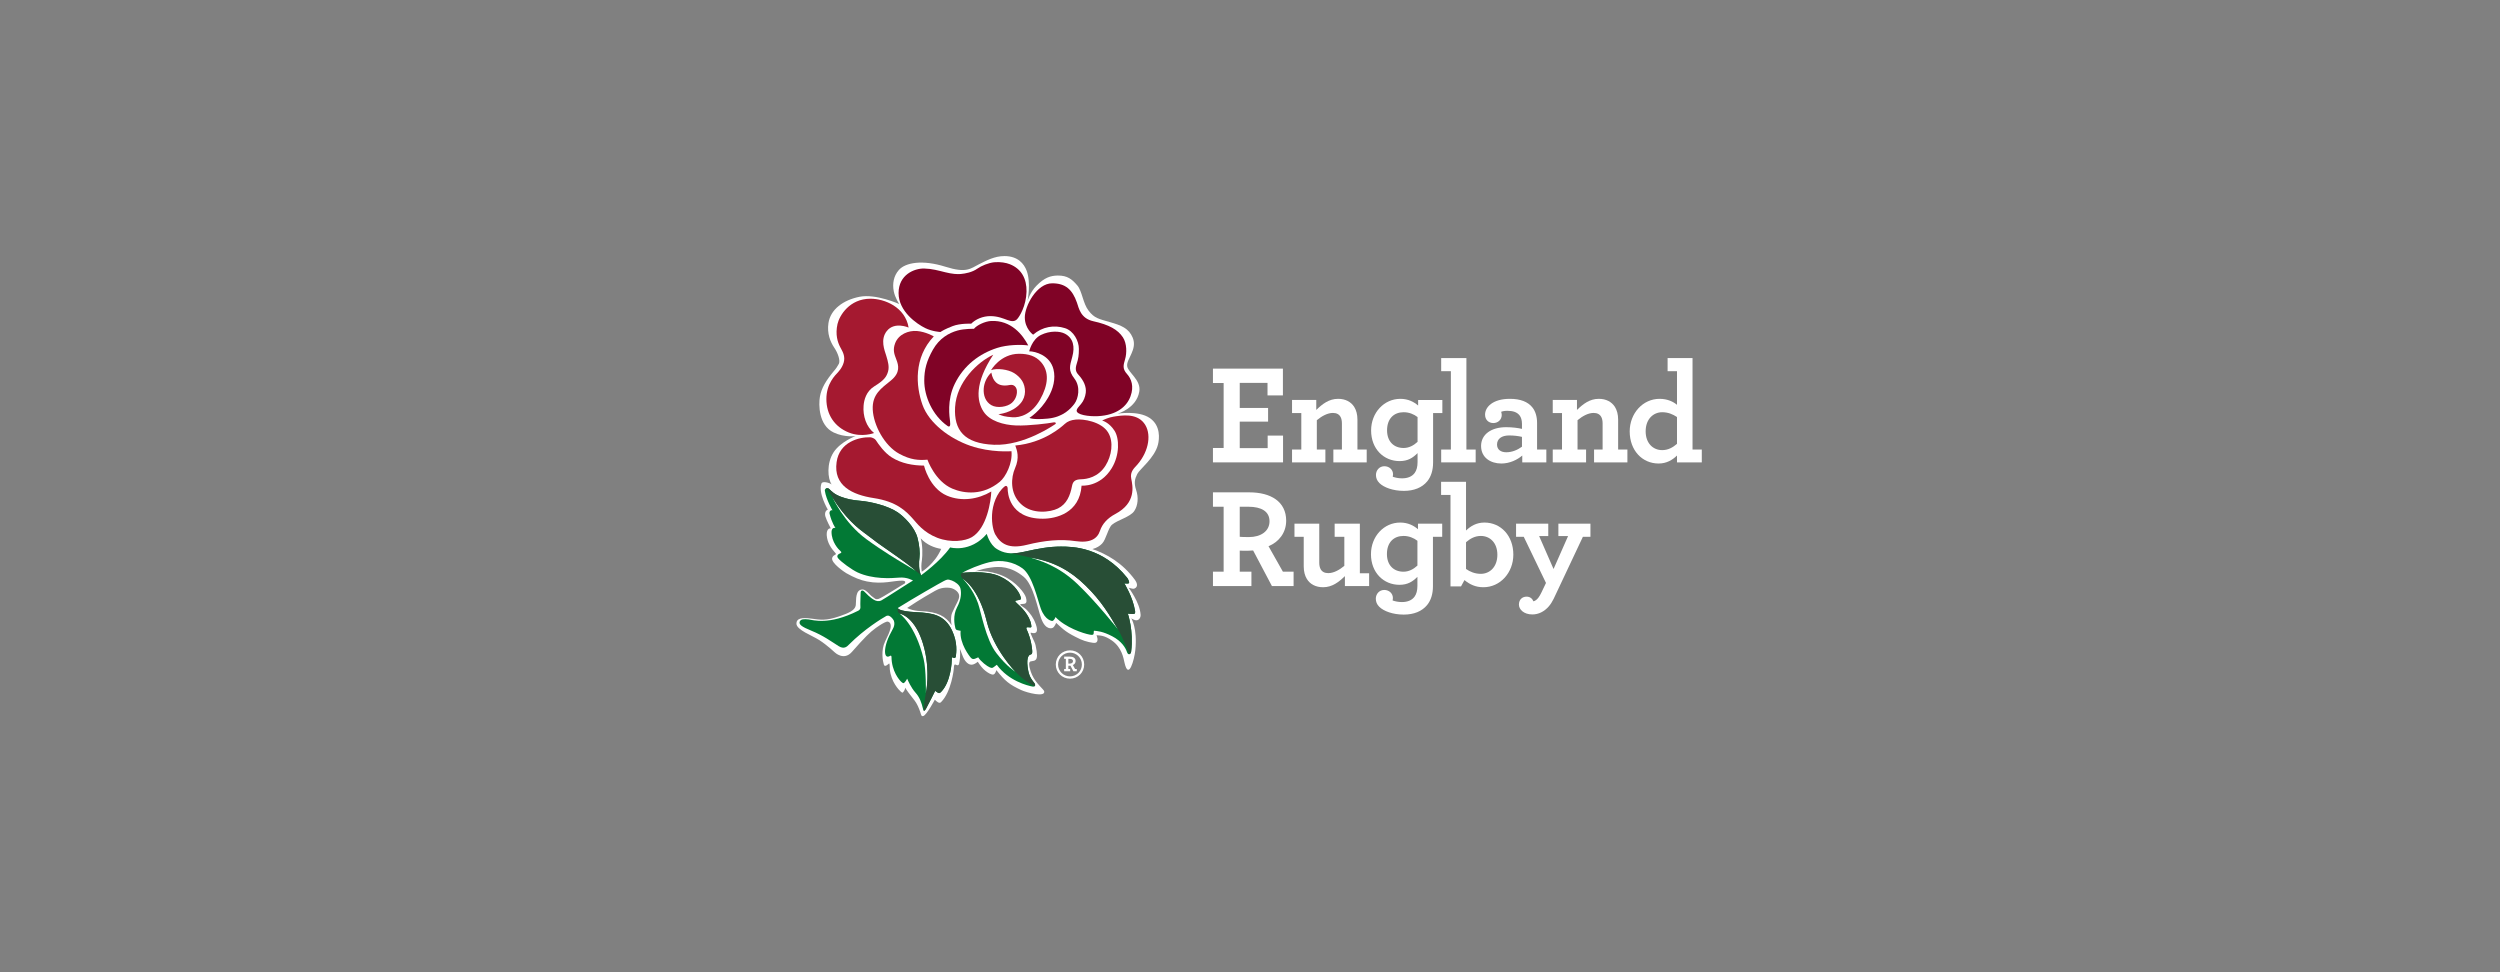 <svg viewBox="0 0 900 350" xmlns="http://www.w3.org/2000/svg" data-name="Layer 1" id="Layer_1">
  <rect x="0" y="0" width="900" height="350" fill="#808080" stroke="none"/>
  <defs>
    <style>
      .cls-1 {
        fill: #a51930;
      }

      .cls-2 {
        fill: #027935;
      }

      .cls-3 {
        fill: #800326;
      }

      .cls-4 {
        fill: #fff;
      }

      .cls-5 {
        fill: #284e36;
      }
    </style>
  </defs>
  <polygon points="436.661 161.275 440.509 161.275 440.509 137.887 436.661 137.887 436.661 132.705 461.846 132.705 461.846 142.348 456.306 142.348 456.306 137.835 446.304 137.835 446.304 146.862 456.513 146.862 456.513 151.786 446.304 151.786 446.304 161.328 456.357 161.328 456.357 156.813 461.897 156.813 461.897 166.456 436.661 166.456 436.661 161.275" class="cls-4"></polygon>
  <g>
    <path d="M473.856,147.58c2.155-2.103,4.566-4.002,7.848-4.002,2.667,0,4.615,1.077,5.795,2.873.769,1.231,1.179,2.769,1.179,4.616v10.771h3.335v4.617h-12.002v-4.617h3.077v-9.385c0-.923-.154-1.744-.462-2.31-.513-.974-1.436-1.487-2.77-1.487-1.948,0-4.002,1.128-5.796,2.615v10.566h3.079v4.617h-12.003v-4.617h3.335v-13.13h-3.335v-4.72h8.72v3.592Z" class="cls-4"></path>
    <path d="M499.344,154.916c0,4.103,2.513,6.359,5.951,6.359,1.898,0,3.59-.872,5.026-2.205v-8.925c-1.334-1.026-3.026-1.744-5.026-1.744-3.438,0-5.951,2.257-5.951,6.514M515.912,166.507c0,2.769-.72,5.077-2.105,6.769-1.846,2.258-4.769,3.438-8.412,3.438-3.897,0-7.23-1.231-8.822-2.821-.872-.874-1.231-1.848-1.231-2.925,0-1.589,1.179-3.128,3.025-3.128,1.745,0,3.13,1.231,3.13,2.923,0,.256-.051.666-.102.872.923.308,2.002.566,3.335.566,2,0,3.59-.618,4.564-1.951.667-.923,1.026-2.205,1.026-3.897v-3.232c-1.692,1.694-3.487,2.873-6.462,2.873-5.694,0-10.26-4.359-10.26-11.029,0-6.41,4.668-11.386,10.514-11.386,2.874,0,4.925,1.128,6.412,2.412v-2.002h8.72v4.72h-3.333v17.798Z" class="cls-4"></path>
  </g>
  <polygon points="518.826 161.839 522.313 161.839 522.313 133.629 518.826 133.629 518.826 128.909 527.905 128.909 527.905 161.839 531.24 161.839 531.24 166.457 518.826 166.457 518.826 161.839" class="cls-4"></polygon>
  <g>
    <path d="M547.909,160.814v-3.54c-1.282-.308-2.872-.513-4.616-.513-2.719,0-4.361,1.231-4.361,3.284,0,1.795,1.334,2.77,3.334,2.77,2.002,0,3.951-.772,5.643-2M533.187,160.558c0-4.207,3.694-6.771,9.027-6.771,2.309,0,4.462.308,5.694.615v-1.795c0-1.335-.308-2.359-.872-3.077-.923-1.18-2.41-1.641-4.41-1.641-.976,0-1.695.152-2.207.357.102.308.205.822.205,1.128,0,1.694-1.333,2.925-3.025,2.925s-2.976-1.179-2.976-3.026c0-2.771,2.822-5.694,8.925-5.694,3.848,0,6.463,1.077,8.055,3.025,1.177,1.436,1.742,3.387,1.742,5.643v9.592h3.335v4.615h-8.668v-2.461c-1.795,1.538-4.515,2.872-7.54,2.872-3.846,0-7.284-2.103-7.284-6.308" class="cls-4"></path>
    <path d="M567.708,147.58c2.154-2.103,4.564-4.002,7.848-4.002,2.667,0,4.615,1.077,5.797,2.873.769,1.231,1.177,2.769,1.177,4.616v10.771h3.335v4.617h-12.002v-4.617h3.077v-9.385c0-.923-.154-1.744-.462-2.31-.513-.974-1.436-1.487-2.77-1.487-1.948,0-4.002,1.128-5.794,2.615v10.566h3.077v4.617h-12.003v-4.617h3.335v-13.13h-3.335v-4.72h8.72v3.592Z" class="cls-4"></path>
    <path d="M603.719,159.787v-9.643c-1.487-1.025-3.231-1.744-5.335-1.744-3.128,0-5.949,2.41-5.949,6.874,0,4.31,2.667,6.769,5.949,6.769,2.105,0,3.795-.923,5.335-2.257M586.692,155.326c0-6.514,4.718-11.747,10.769-11.747,2.874,0,4.978,1.077,6.258,2.156v-12.106h-3.384v-4.718h8.976v32.928h3.334v4.618h-8.925v-2.462c-1.641,1.59-3.744,2.872-6.617,2.872-5.949,0-10.41-4.769-10.41-11.54" class="cls-4"></path>
    <path d="M457.025,187.657c0-3.54-2.923-5.232-7.592-5.232h-3.128v10.822c.615.053,1.436.103,3.282.103,4.361,0,7.438-2.154,7.438-5.693M436.662,205.812h3.846v-23.388h-3.846v-5.18h13.079c7.746,0,13.284,3.334,13.284,10.207,0,4.359-2.665,7.694-6.359,9.181l5.18,9.179h3.848v5.181h-7.797l-6.771-12.822c-.716.051-1.385.102-2.051.102-1.077,0-2.051,0-2.769-.051v7.589h4.207v5.181h-13.849v-5.181Z" class="cls-4"></path>
    <path d="M470.47,208.43c-.718-1.179-1.128-2.718-1.128-4.515v-10.669h-3.333v-4.717h8.924v14.002c0,.974.152,1.692.462,2.309.511.973,1.436,1.487,2.77,1.487,1.948,0,4-1.13,5.794-2.617v-10.463h-3.487v-4.717h9.077v17.849h3.335v4.616h-8.72v-3.59c-2.154,2.102-4.564,4-7.846,4-2.72,0-4.72-1.127-5.848-2.974" class="cls-4"></path>
    <path d="M499.295,199.454c0,4.103,2.513,6.359,5.951,6.359,1.898,0,3.59-.872,5.026-2.203v-8.927c-1.334-1.026-3.026-1.744-5.026-1.744-3.438,0-5.951,2.257-5.951,6.514M515.862,211.046c0,2.769-.72,5.077-2.102,6.769-1.848,2.258-4.771,3.438-8.413,3.438-3.899,0-7.232-1.231-8.822-2.822-.874-.872-1.233-1.846-1.233-2.924,0-1.589,1.179-3.128,3.027-3.128,1.744,0,3.128,1.231,3.128,2.923,0,.256-.051.666-.102.872.923.308,2.0.566,3.335.566,2,0,3.59-.618,4.564-1.951.669-.923,1.026-2.205,1.026-3.897v-3.231c-1.692,1.692-3.487,2.871-6.462,2.871-5.694,0-10.26-4.361-10.26-11.029,0-6.41,4.668-11.385,10.515-11.385,2.873,0,4.925,1.127,6.411,2.41v-2h8.72v4.718h-3.334v17.798Z" class="cls-4"></path>
    <path d="M539.053,199.71c0-4.309-2.667-6.771-5.951-6.771-2.102,0-3.794.923-5.333,2.258v9.643c1.487,1.024,3.231,1.741,5.333,1.741,3.13,0,5.951-2.408,5.951-6.872M527.205,208.838l-1.231,2.258h-3.797v-32.93h-3.384v-4.72h8.976v17.542c1.641-1.587,3.744-2.87,6.616-2.87,5.951,0,10.414,4.769,10.414,11.538,0,6.516-4.72,11.747-10.771,11.747-2.873,0-4.925-1.025-6.822-2.566" class="cls-4"></path>
    <path d="M551.631,221.201c-2.974,0-4.82-1.744-4.82-3.538,0-1.898,1.282-2.872,2.769-2.872,1.334,0,2.103.819,2.461,1.69.564-.152,1.18-.513,1.795-1.333.361-.462.669-1.026,1.027-1.744l1.693-3.538-8.002-16.619h-2.771v-4.718h11.593v4.462h-3.282l5.18,11.85,5.233-11.85h-3.489v-4.462h11.54v4.718h-2.718l-10.514,22.311c-.513,1.025-1.077,1.951-1.744,2.72-1.643,1.897-3.694,2.923-5.951,2.923" class="cls-4"></path>
    <path d="M331.579,220.005c-3.423-.132-4.995-1.141-4.995-1.141,5.128-3.436,8.518-5.283,9.98-6.136,1.429-.828,3.152-1.379,5.376-1.104,1.288.161,3.007,1.167,3.315,2.534.342,1.515-1.154,3.299-2.485,6.471-.546,1.341-.447,2.998-.181,4.434-2.185-3.244-4.962-4.806-11.009-5.059M338.831,197.606c-2.358,5.469-7.002,8.22-7.002,8.22-.211-1.593-.178-2.555.064-4.215.235-1.625.284-5.502-.448-7.8,2.218,2.378,4.928,3.381,7.386,3.795M300.123,133.658c-2.707,3.269-4.438,6.044-4.969,9.245-.448,2.716-.515,10.192,4.978,12.798,3.912,1.868,7.885,1.28,7.885,1.28,0,0-5.351,1.967-7.901,5.806-2.592,3.934-2.178,9.571-.707,11.635.099.143-.116-.17,0,0-.839-.678-3.315-1.311-3.672-.388-1.306,3.379,2.284,9.437,2.284,9.437-.896.292-1.187,1.372-.879,2.451.372,1.344,1.943,4.291,1.943,4.291-1.236-.123-1.537,1.407-1.471,2.403.2,2.876,1.634,4.793,3.198,6.559.532.615-.837.43-1.221,1.648-.582,1.82,4.604,5.256,5.102,5.533,2.76,1.566,5.084,2.511,7.396,2.969,5.775,1.148,9.82-.387,12.769-.288,1.635.059.857,1.011.857,1.011-.458.183-8.284,5.218-9.407,5.549-1.162.346-1.419-.225-1.926-.553-1.015-.645-1.271-1.182-1.994-1.815-.857-.745-1.603-1.329-2.744-.841-1.899.824-1.335,4.801-1.619,5.769-.431,1.592-2.376,2.524-5.865,3.712-4.754,1.623-6.714,1.31-10.113.83-3.472-.476-5.383-.074-5.332,1.835.066,2.269,5.606,4.205,8.24,5.907,2.809,1.8,5.582,4.432,5.582,4.432,0,0,3.234,3.117,6.131-.166,4.856-5.513,6.434-7.018,8.542-8.571-.691.516,3.324-2.53,4.361-2.35,1.663.3.958,2.604.958,2.604-.357,1.346-.79,2.247-1.903,4.562-1.564,3.231-.807,7.101-.456,8.269.348,1.15,1.496-.075,1.859-.342.341-.242.258,1.611.298,2.051.475,4.606,3.282,7.472,3.989,8.093.722.619.717.24,1.114-.245.284-.341.474-1.205.474-1.205.259.629,1.704,2.549,3.322,4.573.839,1.064,1.595,2.758,2.053,4.146.339,1.051.365,1.694,1.114,1.476,1.229-.375,4.146-5.888,4.146-5.888.762.779,1.619,1.511,2.234.892,3.705-3.705,4.626-11.694,4.626-12.496,0-.791.183-1.236.716-.982.531.277.979.345,1.13-.262.242-.991.579-2.918.306-5.485l1.09,2.798c.672,1.663,2.017,3.346,3.663,2.868.822-.235,1.687-.985,1.687-.985.94,1.432,1.745,2.446,2.709,3.229.939.758,2.276,1.553,2.934,1.366.764-.218,1.039-1.595,1.039-1.595,3.165,3.963,4.703,5.218,8.989,7.205,1.995.927,8.751,2.718,8.249.406-.132-.645-2.914-2.71-4.352-5.84-.65-1.438-1.363-3.855-.93-4.599.364-.626,1.546-.141,2.275-.939.514-.577.632-1.883-.107-5.202-.326-1.5-2.318-4.7-1.621-4.489,1.696.498,2.784-.048,1.736-3-.888-2.515-2.009-3.848-3.266-5.192-1.046-1.115-3.19-1.96-2.036-2.123,1.125-.158,2.436.273,1.736-2.341-.405-1.556-3.496-5.661-8.315-7.804-5.159-2.291-10.055-1.628-10.055-1.628,2.925-.864,3.399-1.022,5.802-1.37,2.947-.436,7.062-.533,11.766,3.346,3.505,2.903,5.058,11.64,6.289,14.996,1.619,4.454,4.02,3.427,4.02,3.427.797-.269,1.356-1.854,1.356-1.854,2.828,2.579,3.635,3.495,8.711,5.89,1.786.839,4.703,1.505,5.467,1.271,1.41-.438.348-2.716.348-2.716,1.313.123,2.85.007,5.586,1.941,3.505,2.484,4.119,6.218,4.509,7.967,1.472,6.528,3.533-1.154,3.887-4.507.824-7.894-1.453-11.473-1.453-11.473,0,0,1.116.744,1.878.707.897-.04,1.529-.946,1.48-1.972-.242-4.436-4.295-9.745-4.295-9.745.989.308,1.701.434,2.02.308,1.66-.652.812-2.341.306-3.044-4.568-6.293-10.403-9.482-15.397-11.19,1.663-.43,2.703-1.167,3.474-1.949,1.471-1.465,2.185-5.664,3.63-6.853,2.027-1.683,6.524-2.771,7.955-4.865,1.377-2.012,1.593-4.94.703-7.579-.872-2.645-.479-4.016.399-5.782.874-1.766,6.256-5.754,7.462-10.61.5-2.003,1.04-6.829-2.991-9.555-4.13-2.789-11.549-1.551-11.549-1.551,0,0,6.731-1.848,7.802-7.901.757-4.24-4.046-6.87-4.354-9.196-.357-2.564,3.754-5.974,1.995-10.249-1.405-3.393-4.115-4.449-8.227-5.619-4.105-1.167-5.59-1.436-7.632-4.082-2.071-2.634-2.337-7.059-4.09-9.121-1.914-2.225-3.531-3.593-7.076-3.559-2.516.04-4.744.72-7.618,3.661-2.41,2.447-3.216,5.508-3.216,5.508,0,0,1.289-6.599-.317-10.875-.97-2.585-3.189-5.277-7.959-5.302-3.628-.013-6.602,1.65-9.163,2.925-3.158,1.601-4.513,3.322-12.196.894-8.209-2.588-14.315-1.496-16.694,1.189-1.91,2.163-2.359,4.974-1.844,7.634.432,2.315,1.972,4.62,1.972,4.62,0,0-8.412-3.784-14.285-2.608-5.876,1.178-10.434,4.513-11.191,9.456-.582,3.799.731,6.859,2.06,8.821,1.329,1.948,2.275,4.668,1.685,5.846-.456.887-1.063,1.793-1.868,2.694" class="cls-4"></path>
    <path d="M345.77,211.889c.341,1.467.341,3.799-1.255,6.795-1.513,2.877-.923,6.171-.588,7.464.095.374.403.637.52.661.79.211,1.372.269,1.372.269-.44,4.571,3.258,9.297,3.787,9.817.515.522,1.046.405,1.672.137.614-.263.879-.396.879-.396.881,1.493,3.256,3.256,4.137,3.605.876.363.965.225,1.498-.121.52-.359,1.053-.799,1.053-.799,4.229,5.813,11.11,7.525,12.853,7.839.973.174,1.238-.531.624-1.322-.624-.787-1.722-2.06-2.154-4.344-.824-4.139,0-5.621.689-5.81.727-.178.806-.527.727-1.582-.309-3.606-1.507-6.519-1.948-7.394-.438-.885,0-.974.707-.885,1.031.133,1.046.051.873-.969-.566-3.444-3.872-6.603-5.018-7.573-1.147-.967-.797-1.066.357-1.231,1.104-.165,1.138-.357.733-1.553-.517-1.509-2.719-4.947-7.478-7.064-5.088-2.262-13.41-1.191-13.41-1.191,1.877-1.183,6.456-3.04,9.729-3.842,4.322-1.085,8.879-.072,11.972,2.212,3.623,2.691,5.382,11.135,6.58,14.459,1.602,4.39,4.154,4.485,4.154,4.485.797-.262,1.138-1.426,1.138-1.426,3.529,3.744,9.974,5.915,12.333,6.337.866.15,1.423.19,1.423-.593,0-.712.099-.819.099-.819,1.295.125,3.176.233,6.571,2.003,3.414,1.755,4.82,4.224,5.293,5.636.465,1.407,1.404.811,1.52-.123.958-7.595-1.203-13.678-1.203-13.678,0,0,1.203.152,1.912.152.698,0,.821-.447.698-1.146-.84-5.075-3.864-9.876-3.864-9.876.987.046,1.496.147,1.678-.139.24-.376-.399-1.561-.665-1.89-8.824-11.027-19.575-11.234-23.808-11.234-4.219,0-8.091.702-13.269,1.875-5.168,1.174-7.619.309-9.746-.945-2.677-1.562-3.712-5.487-3.712-5.487-5.983,6.956-13.177,4.871-13.177,4.871-3.641,5.161-10.461,10.013-10.461,10.013-.881-1.698-.83-4.689-.59-6.335.24-1.644-.028-4.608-.716-7.157-1.015-3.873-4.894-7.639-7.112-9.148-3.522-2.37-9.604-3.839-13.436-4.158-3.174-.269-4.917-.716-6.827-1.395-2.502-.879-3.623-2.099-4.337-2.798-.697-.711-1.762-.229-1.637.586.498,3.249,2.758,7.045,2.758,7.045-.698-.269-1.229.522-1.055,1.222.839,3.387,2.11,5.11,2.11,5.11-1.231-.259-1.405.972-1.405,1.414,0,3.705,2.551,6.35,3.176,6.87.605.524.346.707-.092.875-1.297.522-1.073,1.33-.707,1.764,1.015,1.267,4.936,4.145,7.045,5.108,5.418,2.478,11.982,2.121,14.898,1.853,2.907-.265,5.009,1.053,5.009,1.053-.432.176-10.311,6.604-11.366,7.144-1.055.523-1.936.172-2.467-.091-1.546-.773-2.982-2.385-3.697-3.081-.705-.705-1.32-.353-1.32.432,0,.791-.174,4.234-.084,5.108.084.887-.531,1.24-.89,1.403-10.491,5.26-16.201,3.272-17.776,3.088-1.607-.174-2.828-.174-3.176.797-.348.967.573,1.801,4.236,3.28,4.346,1.771,7.222,3.932,9.764,5.524,1.978,1.241,2.998.185,3.698-.524,5.733-5.727,11.705-9.315,13.427-10.304.317-.178.806-.165.954-.11,1.329.581,1.837,1.87,1.837,1.87.566,1.845-.491,2.927-1.603,5.196-1.529,3.192-1.82,5.725-1.473,6.877.361,1.143,1.264.804,1.614.548.341-.257.571-.097.582.344.038,5.114,2.822,8.344,3.522,8.963.705.617.797.617,1.238.171.439-.438.879-1.317.879-1.317.26.621,1.395,3.258,2.985,5.023,1.592,1.76,2.251,3.897,2.641,5.553.289,1.18.531,1.319,1.156.259.611-1.059,3.298-6.449,3.298-6.449,1.229.877,1.452,1.073,2.059.46,3.665-3.652,3.93-10.991,3.93-11.786,0-.787,0-.877.532-.608.526.263.923,0,.956-.614.09-1.149.714-4.668-1.394-9.161-2.676-5.666-7.057-6.338-12.862-6.608-6.782-.313-6.648-1.522-6.648-1.522,5.018-3.17,15.585-9.242,16.549-9.69.972-.435,1.247-.822,2.91-.176,1.188.46,2.767,1.528,3.082,2.892" class="cls-2"></path>
    <path d="M370.953,200.722c8.559,1.412,14.419,4.806,19.776,10.022,5.993,5.811,8.809,10.877,11.725,15.809,0,0-7.8-9.89-14.672-16.398-6.978-6.628-13.648-8.381-16.829-9.434" class="cls-4"></path>
    <path d="M323.794,220.866s6.289,1.049,9.049,12.91c2.108,9.091.481,15.683.481,15.683,0,0,.114-8.353-.816-12.203-3.024-12.557-8.714-16.39-8.714-16.39" class="cls-4"></path>
    <path d="M299.641,178.935s4.212,7.599,11.289,12.734c6.915,5.037,1.763,1.592,11.185,8.104,5.901,4.07,7.544,5.724,7.544,5.724l-5.716-3.451s-5.983-3.504-12.038-7.932c-8.119-5.936-12.264-15.18-12.264-15.18" class="cls-4"></path>
    <path d="M346.61,208.369s5.591,3.038,8.624,15.353c2.558,10.346,10.299,18.077,10.299,18.077,0,0-2.98-1.679-6.826-6.663-3.848-4.965-5.5-14.749-6.639-18.016-1.854-5.28-5.458-8.751-5.458-8.751" class="cls-4"></path>
    <path d="M363.557,95.124c4.132,1.652,6.092,5.19,5.991,9.866-.106,5.107-2.549,9.075-3.431,9.949-.881.881-1.945.795-3.439.267-1.502-.533-3.432-1.406-6.167-1.406-2.723,0-5.298,1.131-6.871,2.723,0,0-3.96-.183-6.687.878-2.733,1.064-3.707,1.683-4.403,2.121,0,0-2.876-.141-5.465-1.412-3.009-1.474-9.599-5.991-9.599-12.595,0-6.605,5.65-8.923,9.231-8.848,2.815.068,5.11.74,7.577,1.346,2.469.617,4.339.743,5.567.629,1.72-.156,4.13-.61,5.983-1.927,1.464-1.042,4.072-2.097,6.073-2.304,2.216-.207,4.321.181,5.639.714" class="cls-3"></path>
    <path d="M378.795,101.991c4.767,0,7.258,2.249,8.906,6.965.698,2.018,1.303,5.67,5.895,6.69,5.685,1.245,8.85,3.042,10.663,5.815,1.45,2.215,1.41,5.716.78,7.826-.608,2.12-1.057,3.439.705,5.379,1.52,1.672,2.57,4.404,1.238,8.013-1.313,3.612-4.863,6.769-11.714,7.139-3.258.174-7.934-.479-7.66-2.115.092-.523.396-.955,1.636-2.355.855-.993,1.437-2.48,1.628-3.899.298-2.266-.799-4.533-2.603-6.498-.98-1.056-1.271-2.041-.656-3.976.623-1.939.784-3.091.784-5.381,0-2.819-1.855-6.462-5.011-7.461-3.878-1.231-8.116-.553-11.465,2.357,0,0-2.991-2.115-2.991-6.253,0-4.145,4.313-12.245,9.862-12.245" class="cls-3"></path>
    <path d="M401.209,155.029c1.778,2.736,1.927,8.718-.965,13.48-4.218,6.96-10.876,6.317-10.876,6.317-.696,9.952-9.283,11.912-13.969,11.912-12.324,0-12.632-9.71-12.632-10.764,0-1.055-.623-1.238-1.053-.89-2.985,2.394-4.405,6.705-4.579,10.229-.181,3.524.614,6.161,1.238,7.216,1.91,3.291,4.835,5.196,11.265,3.617,6.423-1.595,12.115-2.15,17.487-1.348,5.385.8,7.916-.848,8.857-3.674.83-2.542,2.733-4.589,5.493-6.065,7.659-4.046,6.306-10.053,5.78-12.698-.531-2.582,1.097-3.852,2.194-5.103,4.302-4.972,5.203-11.371,2.368-14.974-2.817-3.62-8.077-2.749-10.909-2.291-1.679.263-3.432,1.055-4.146,1.405,0,0,2.467.573,4.445,3.632" class="cls-1"></path>
    <path d="M356.87,176.941c-.133,3.388-1.544,13.26-7.046,16.459-2.284,1.344-7.403,2.13-12.421.196-5.026-1.949-7.41-5.339-8.726-6.787-2.5-2.801-5.848-6.242-14.09-7.493-7.769-1.186-14.606-4.465-13.408-12.949,1.021-7.342,8.165-9.06,12.121-8.948.573.02,1.645.478,1.986,1.009.963,1.516,3.141,4.603,5.74,6.227,3.531,2.211,7.646,2.937,11.617,2.956,0,0,1.869,8.108,8.276,10.83,5.247,2.218,11.149,1.338,15.951-1.5" class="cls-1"></path>
    <path d="M313.36,107.539c5.092,0,12.513,2.997,13.74,10.387,0,0-5.07-2.258-7.843,1.234-2.46,3.095-.806,6.967-.183,8.993.615,2.027,1.123,3.892.615,5.633-.573,1.96-1.537,3.196-4.936,5.286-2.956,1.838-3.705,4.947-3.862,6.963-.315,3.709.974,7.654,3.78,9.852,0,0-4.363,1.704-9.073-.165-5.209-2.071-8.101-6.528-8.101-12.064,0-5.558,3.167-8.551,4.231-9.698,1.053-1.144,2.202-2.985,2.202-4.839,0-1.844-1.007-3.247-1.496-4.234-.839-1.646-1.802-4.375-.932-8.251.69-2.998,4.28-9.097,11.859-9.097" class="cls-1"></path>
    <path d="M322.249,123.571c-.897,2.396-.341,3.872.449,5.903.787,2.027,1.494,4.658-1.945,7.484-3.439,2.815-6.831,4.948-6.564,10.505.266,5.544,4.205,13.015,9.555,15.903,4.105,2.235,7.055,2.382,10.135,2.117,0,0,2.694,7.745,8.939,10.417,4.363,1.866,11.084,2.553,17.134-2.48,2.119-1.76,4.619-6.672,4.179-10.985,0,0-7.396.614-14.796-1.945-7.396-2.551-14.883-8.097-17.258-14.793-2.375-6.692-3.216-16.924,4.088-24.595,0,0-2.866-1.672-6.071-1.943-3.035-.229-6.608,1.156-7.844,4.412" class="cls-1"></path>
    <path d="M370.171,124.364c-1.984-3.854-6.207-9.174-13.392-8.808-2.15.11-5.112,1.495-6.165,2.817,0,0-3.407-.081-5.909.619-3.207.903-6.546,2.837-8.849,6.884-2.284,4.051-3.123,7.207-3.123,11.17,0,5.566,2.883,12.447,8.366,16.296.882.612,1.108-.157.923-1.654-.174-1.502-1.198-7.6,1.679-13.48,3.299-6.763,8.989-10.921,15.229-12.941,3.745-1.221,8.857-1.262,11.24-.904" class="cls-3"></path>
    <path d="M357.568,127.708c-5.55,2.558-13.244,9.771-13.742,18.941-.432,8.093,3.174,13.028,14.008,13.469,10.835.432,21.587-7.135,22.018-7.397.439-.264.359-.885-.883-.615-1.227.268-8.705,1.238-13.217,1.062-4.486-.185-9.488-1.59-11.705-5.029-2.428-3.762-3.258-10.126,3.522-20.43" class="cls-1"></path>
    <path d="M374.767,130.346c3.057,3.505,2.632,8.244-.357,13.531-2.991,5.284-7.196,6.516-9.919,6.341-2.736-.176-3.815-.533-5.068-1.11,0,0,4.95-.353,7.998-3.938,2.154-2.525,1.862-5.822.591-7.991-.773-1.295-2.02-2.306-2.943-2.874-2.169-1.344-6.179-1.842-8.289-1.053,0,0,3.348-5.895,10.126-5.895,3.263,0,5.918.795,7.861,2.989" class="cls-1"></path>
    <path d="M356.879,134.132c-1.588,1.419-2.603,3.709-2.742,5.736-.169,2.423.615,4.749,2.733,5.982,2.11,1.234,5.84.632,7.445-.859,1.802-1.674,1.854-3.745,1.762-4.428-.152-1.154-.982-2.29-2.61-1.96-1.271.263-2.291.223-3.033.044-.854-.194-2.914-.872-3.555-4.515" class="cls-1"></path>
    <path d="M383.37,120.132c3.08,1.619,3.615,4.755,2.66,8.273-.964,3.533-1.505,4.937.789,7.932,2.286,3.004,1.322,7.225,0,8.985-1.32,1.762-4.062,4.841-9.603,5.372-5.549.533-6.613-.269-6.613-.269,0,0,3.923-2.439,6.731-7.308,1.813-3.132,2.784-6.76,1.905-10.207-1.273-5.011-6.525-6.439-8.725-6.439,0,0,.973-4.313,4.238-5.894,3.247-1.584,6.778-1.418,8.619-.445" class="cls-3"></path>
    <path d="M365.504,160.386c.63,1.754,1.602,4.346-.099,8.194-1.44,3.266-1.939,8.989,2.126,12.852,4.055,3.881,10.626,2.963,13.341,1.604,3.17-1.586,4.401-4.661,5.064-8.119.324-1.7,1.214-2.326,3.253-2.379,2.05-.048,6.212-.703,8.853-5.004,2.119-3.429,3-8.447.841-11.903-2.42-3.873-8.909-4.872-11.634-4.584-1.669.179-2.907.614-3.962,1.592-1.051.961-7.399,6.778-17.783,7.747" class="cls-1"></path>
    <path d="M366.517,199.041c.672-.095,1.395-.231,2.176-.405,5.178-1.174,9.049-1.875,13.271-1.875,4.231,0,14.981.206,23.806,11.234.266.332.905,1.514.665,1.89-.181.286-.689.185-1.678.139,0,0,3.026,4.8,3.864,9.875.123.7,0,1.148-.698,1.148-.709,0-1.912-.154-1.912-.154,0,0,2.161,6.082,1.203,13.678-.055.502-.357.904-.687.947,0,0-2.139-5.703-4.072-8.967-2.934-4.916-5.734-9.998-11.725-15.807-5.359-5.218-11.22-8.611-19.778-10.023-1.271-.278-6.914-1.533-6.914-1.533.749.014,1.562-.028,2.478-.147" class="cls-5"></path>
    <path d="M333.324,249.458s1.628-8.037-.714-16.573c-3.092-11.304-8.817-12.02-8.817-12.02,0,0-.879-.43-.564-2.002,0,0-.133,1.211,6.647,1.522,5.808.269,10.187.941,12.862,6.61,2.108,4.491,1.485,8.011,1.394,9.159-.031.614-.429.878-.954.614-.531-.269-.531-.179-.531.61,0,.793-.268,8.132-3.932,11.784-.606.614-.83.418-2.059-.46,0,0-2.685,5.39-3.299,6.449-.423.736-.665.892-.883.542,0,0,.309-3.608.85-6.234" class="cls-5"></path>
    <path d="M297.282,175.899s.722-.412,1.295.198c.7.707,1.837,1.92,4.339,2.797,1.91.681,3.654,1.128,6.827,1.397,3.832.319,9.914,1.787,13.436,4.158,2.218,1.509,6.097,5.274,7.112,9.148.688,2.549.956,5.512.716,7.157-.24,1.647-.292,4.637.59,6.335l-1.938-1.593s-1.659-1.639-7.544-5.721c-8.401-5.848-5.516-3.848-11.183-8.106-1.504-1.123-6.872-5.134-11.291-12.733-.341-.588-1.687-2.705-2.359-3.037" class="cls-5"></path>
    <path d="M346.402,206.243s8.322-1.071,13.41,1.192c4.758,2.115,6.962,5.555,7.478,7.062.405,1.196.372,1.388-.733,1.553-1.154.165-1.504.263-.357,1.231,1.146.972,4.452,4.13,5.019,7.573.172,1.02.157,1.102-.874.969-.707-.09-1.144,0-.707.885.442.875,1.639,3.787,1.949,7.394.078,1.055,0,1.405-.727,1.584-.689.187-1.513,1.669-.689,5.808.433,2.284,1.529,3.557,2.154,4.344.388.518.421.983.141,1.207,0,0-3.407-1.436-6.932-5.245,0,0-7.864-8.059-10.298-18.077-2.985-12.315-8.624-15.354-8.624-15.354-.683-.674-1.123-1.692-.209-2.126" class="cls-5"></path>
    <path d="M380.913,239.231c0,2.403,1.949,4.262,4.284,4.262s4.278-1.859,4.278-4.262c0-2.409-1.943-4.28-4.278-4.28s-4.284,1.872-4.284,4.28M380.084,239.231c0-2.843,2.264-5.104,5.114-5.104,2.866,0,5.108,2.261,5.108,5.104,0,2.833-2.242,5.092-5.108,5.092-2.85,0-5.114-2.258-5.114-5.092" class="cls-4"></path>
    <path d="M386.281,238.008c0-.553-.458-.816-1.187-.816h-.489v1.692c.095.007.223.017.513.017.681,0,1.163-.339,1.163-.893M383.096,240.849h.603v-3.657h-.603v-.812h2.046c1.212,0,2.078.52,2.078,1.597,0,.682-.417,1.204-.994,1.436l.809,1.436h.603v.811h-1.22l-1.058-2.007c-.114.009-.218.017-.323.017-.168,0-.32,0-.432-.008v1.187h.658v.811h-2.167v-.811Z" class="cls-4"></path>
  </g>
</svg>